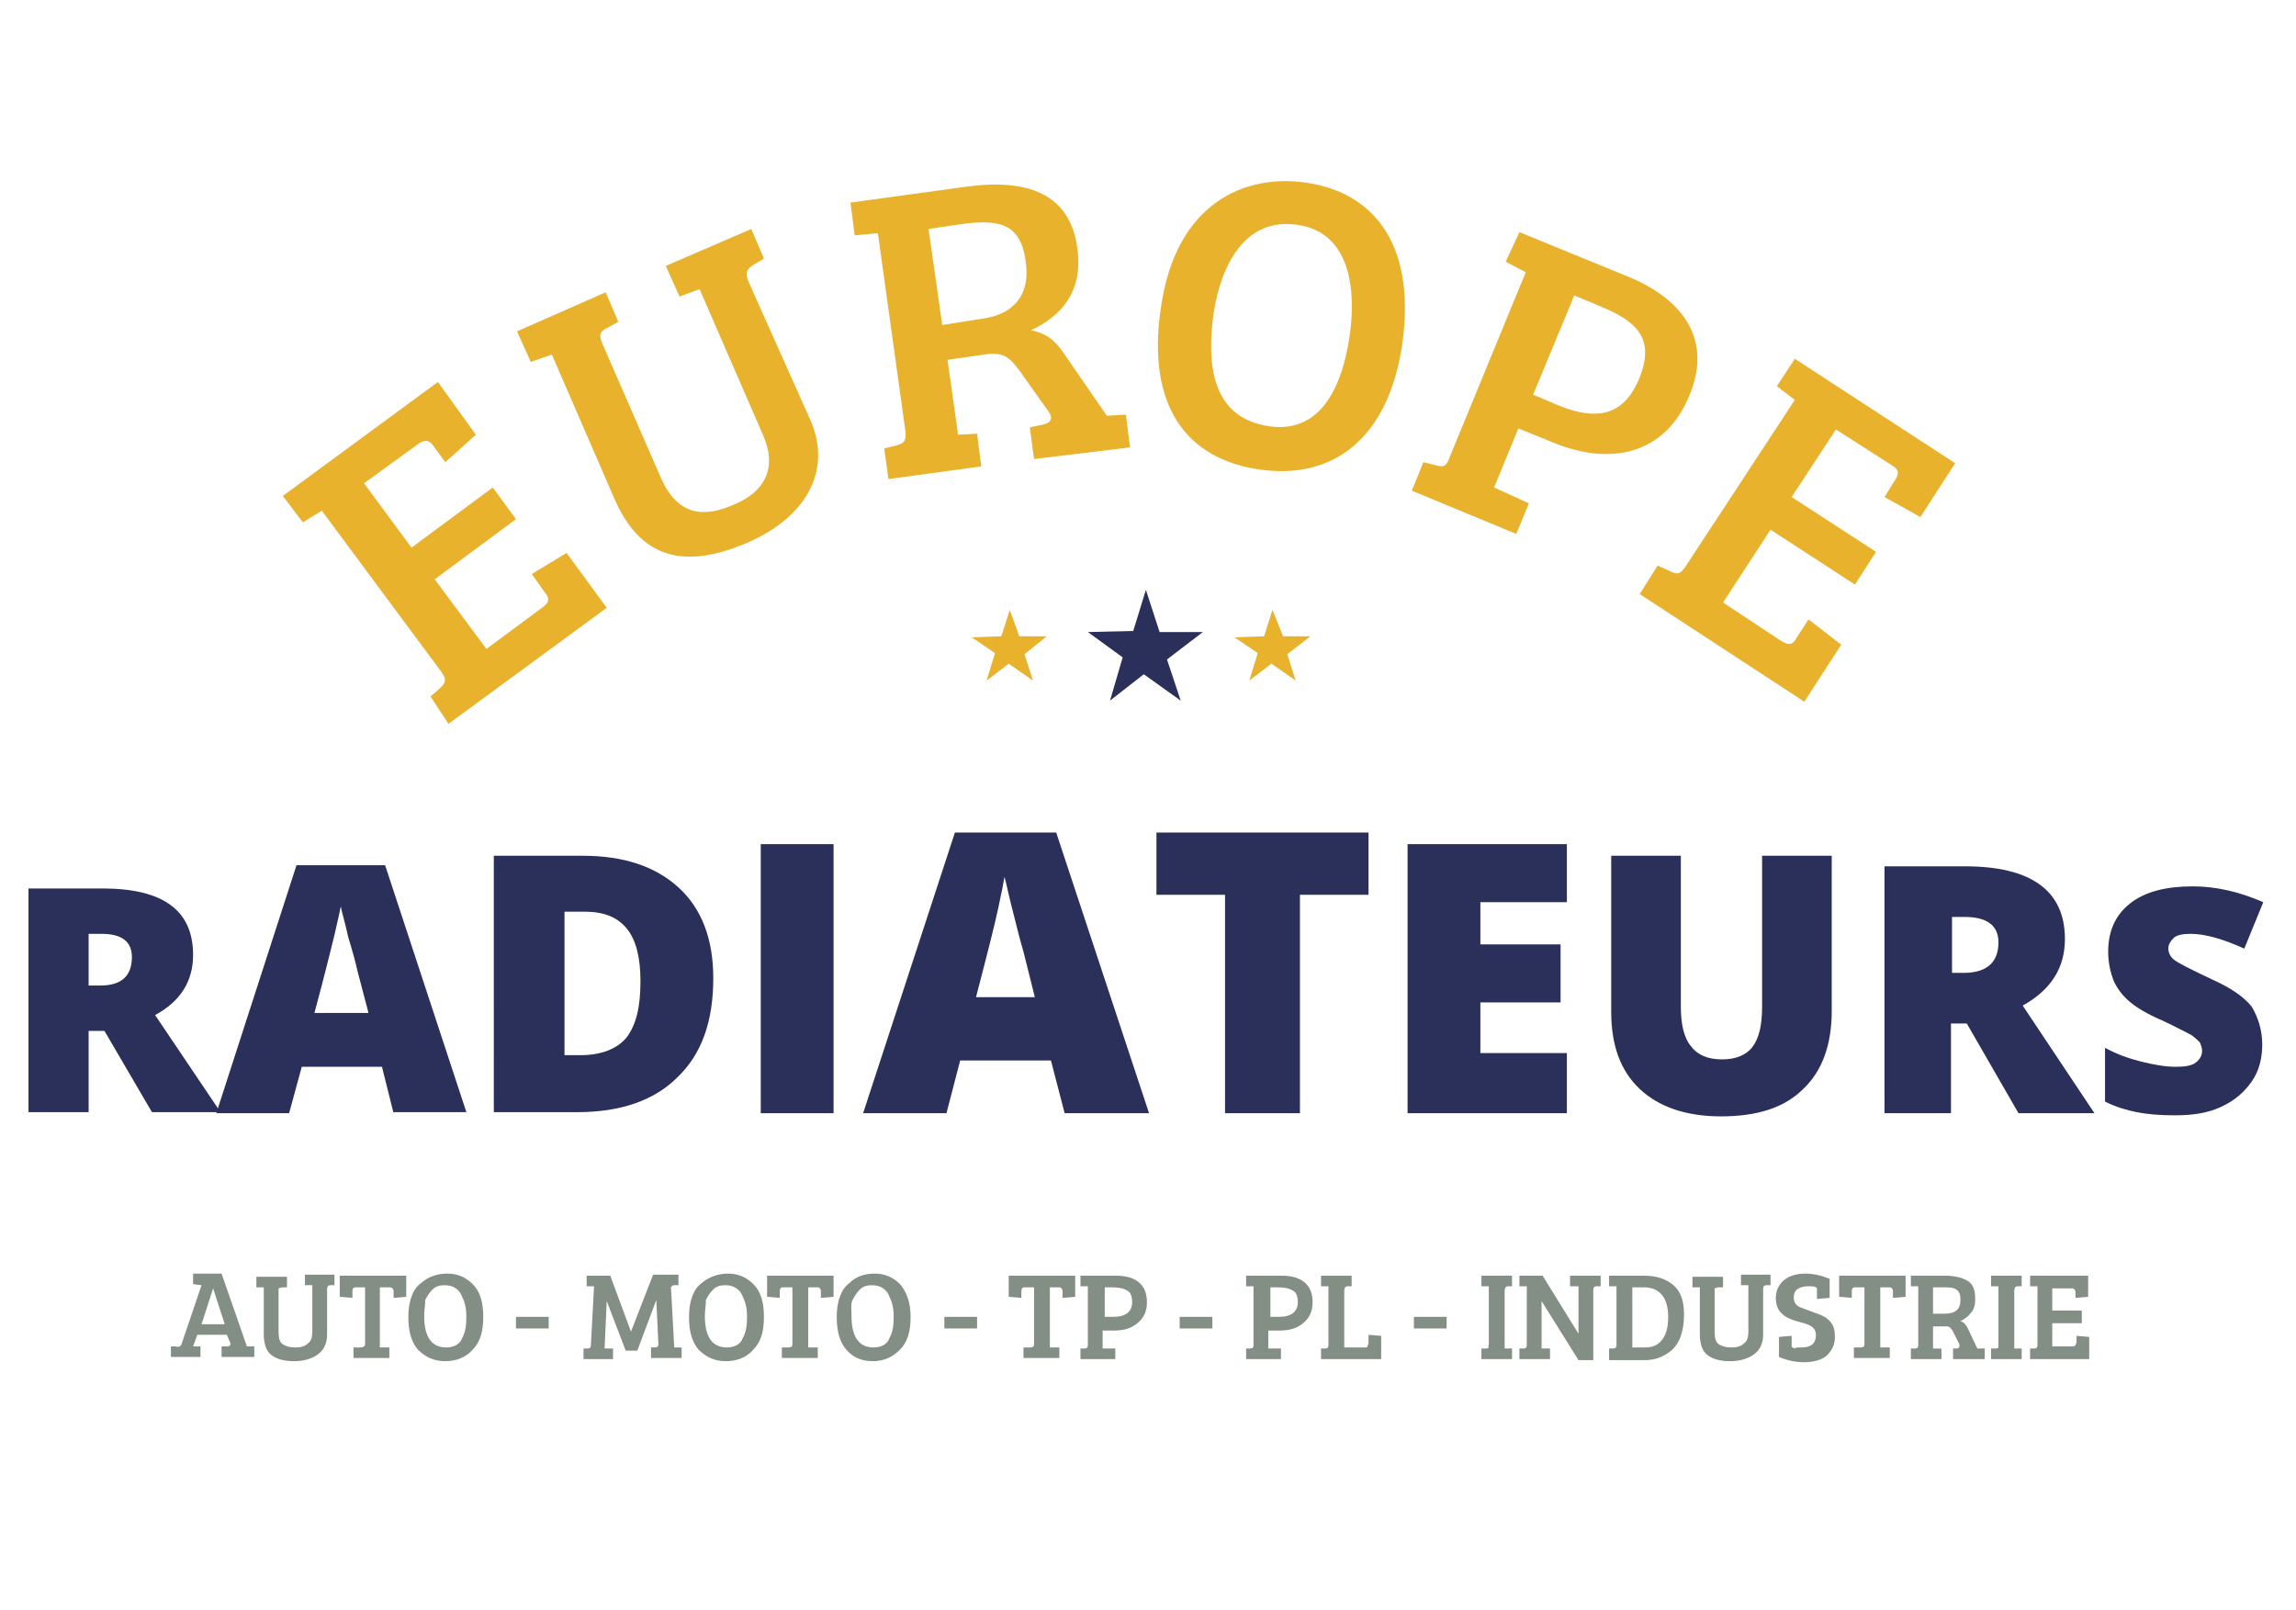 <?xml version="1.0" encoding="UTF-8"?> <!-- Generator: Adobe Illustrator 25.1.0, SVG Export Plug-In . SVG Version: 6.00 Build 0) --> <svg xmlns="http://www.w3.org/2000/svg" xmlns:xlink="http://www.w3.org/1999/xlink" version="1.1" id="Calque_1" x="0px" y="0px" viewBox="0 0 217.6 152.6" style="enable-background:new 0 0 217.6 152.6;" xml:space="preserve"> <style type="text/css"> .st0{fill-rule:evenodd;clip-rule:evenodd;fill:#E8B22D;} .st1{fill-rule:evenodd;clip-rule:evenodd;fill:#2B305A;} .st2{fill:#2B305A;} .st3{enable-background:new ;} .st4{fill:#E8B22D;} .st5{fill:#838E84;} </style> <path class="st0" d="M121.6,60.3l2.6,0L122,62l0.8,2.5l-2.3-1.6l-2.1,1.6l0.8-2.6l-2.2-1.5l2.8-0.1l0.8-2.5L121.6,60.3z"></path> <path class="st1" d="M109.9,59.9l4.1,0l-3.4,2.6l1.3,3.9l-3.5-2.5l-3.2,2.5l1.2-4.1l-3.3-2.4l4.3-0.1l1.2-3.9L109.9,59.9z"></path> <path class="st0" d="M96.6,60.3l2.6,0L97.1,62l0.8,2.5l-2.3-1.6l-2.1,1.6l0.8-2.6l-2.2-1.5l2.8-0.1l0.8-2.5L96.6,60.3z"></path> <g> <path class="st2" d="M8.4,97.7v7.7H2.7V84.2h7c5.8,0,8.6,2.1,8.6,6.3c0,2.5-1.2,4.4-3.6,5.7l6.2,9.2h-6.5l-4.5-7.7H8.4z M8.4,93.4 h1.1c2,0,3-0.9,3-2.7c0-1.5-1-2.2-2.9-2.2H8.4V93.4z"></path> <path class="st2" d="M37.3,105.5l-1.1-4.4h-7.6l-1.2,4.4h-6.9L28.1,82h8.4l7.7,23.4H37.3z M34.9,95.9l-1-3.8 c-0.2-0.9-0.5-2-0.9-3.3c-0.3-1.4-0.6-2.3-0.7-2.9c-0.1,0.5-0.3,1.4-0.6,2.7c-0.3,1.2-0.9,3.7-1.9,7.4H34.9z"></path> <path class="st2" d="M67.6,92.7c0,4.1-1.1,7.2-3.4,9.4c-2.2,2.2-5.4,3.3-9.5,3.3h-7.9V81.1h8.4c3.9,0,6.9,1,9.1,3 C66.5,86.1,67.6,89,67.6,92.7z M60.7,93c0-2.2-0.4-3.9-1.3-5c-0.9-1.1-2.2-1.6-4-1.6h-1.9V100h1.5c2,0,3.5-0.6,4.4-1.7 C60.3,97.1,60.7,95.4,60.7,93z"></path> <path class="st2" d="M72.1,105.5V80H79v25.5H72.1z"></path> <path class="st2" d="M100.9,105.5l-1.3-5h-8.6l-1.3,5h-7.9l8.7-26.6h9.6l8.8,26.6H100.9z M98.1,94.6l-1.1-4.4c-0.3-1-0.6-2.2-1-3.8 c-0.4-1.5-0.6-2.6-0.8-3.3c-0.1,0.6-0.3,1.6-0.6,3c-0.3,1.4-1,4.2-2.1,8.4H98.1z"></path> <path class="st2" d="M123.3,105.5h-7.2V84.8h-6.5v-5.9h20.1v5.9h-6.5V105.5z"></path> <path class="st2" d="M148.5,105.5h-15.1V80h15.1v5.5h-8.2v4h7.6V95h-7.6v4.8h8.2V105.5z"></path> <path class="st2" d="M173.6,81.1v14.7c0,3.2-0.9,5.7-2.7,7.4c-1.8,1.8-4.4,2.6-7.8,2.6c-3.3,0-5.9-0.9-7.7-2.6 c-1.8-1.7-2.7-4.1-2.7-7.3V81.1h6.6v14.3c0,1.7,0.3,3,1,3.8c0.6,0.8,1.6,1.2,2.9,1.2c1.3,0,2.3-0.4,2.9-1.2c0.6-0.8,0.9-2,0.9-3.8 V81.1H173.6z"></path> <path class="st2" d="M184.9,97v8.5h-6.3V82.1h7.6c6.3,0,9.5,2.3,9.5,6.9c0,2.7-1.3,4.8-4,6.3l6.8,10.2h-7.2l-4.9-8.5H184.9z M184.9,92.2h1.2c2.2,0,3.3-1,3.3-2.9c0-1.6-1.1-2.4-3.2-2.4h-1.2V92.2z"></path> <path class="st2" d="M214.4,99c0,1.3-0.3,2.5-1,3.5s-1.6,1.8-2.9,2.4c-1.3,0.6-2.7,0.8-4.4,0.8c-1.4,0-2.6-0.1-3.6-0.3 c-1-0.2-2-0.5-3-1v-5.1c1.1,0.6,2.2,1,3.4,1.3s2.3,0.5,3.3,0.5c0.9,0,1.5-0.1,1.9-0.4c0.4-0.3,0.6-0.7,0.6-1.1 c0-0.3-0.1-0.5-0.2-0.8c-0.2-0.2-0.4-0.4-0.8-0.7c-0.4-0.2-1.3-0.7-2.8-1.4c-1.4-0.6-2.4-1.2-3.1-1.8s-1.2-1.3-1.5-2 c-0.3-0.8-0.5-1.7-0.5-2.7c0-2,0.7-3.5,2.1-4.6c1.4-1.1,3.4-1.6,5.9-1.6c2.2,0,4.4,0.5,6.7,1.5l-1.8,4.4c-2-0.9-3.7-1.4-5.1-1.4 c-0.7,0-1.3,0.1-1.6,0.4c-0.3,0.3-0.5,0.6-0.5,1c0,0.4,0.2,0.8,0.6,1.1s1.6,0.9,3.5,1.8c1.8,0.8,3.1,1.7,3.8,2.6 C214,96.4,214.4,97.6,214.4,99z"></path> </g> <g class="st3"> <path class="st4" d="M40.8,66l0.7-0.6c0.8-0.7,0.9-1,0.2-1.9L30.5,48.4l-1.8,1.1L26.8,47l14.7-10.8l3.6,5l-2.9,2.6l-1.1-1.5 c-0.4-0.6-0.8-0.7-1.5-0.2l-5.1,3.7l4.5,6.1l7.7-5.7l2.2,3l-7.7,5.7l4.9,6.6l5.4-4c0.6-0.5,0.6-0.8,0.1-1.4l-1.2-1.7l3.3-2l3.8,5.2 l-15,11L40.8,66z"></path> <path class="st4" d="M76.8,39.8c2.1,4.8-0.4,9.2-5.9,11.6c-6,2.6-10.2,1.6-12.7-4.2l-5.9-13.6l-2,0.7L49,31.4l8.4-3.7l1.2,2.8 l-1.1,0.6c-0.6,0.3-0.8,0.6-0.4,1.5l5.5,12.6c1.6,3.7,4.1,3.9,7,2.6c2.9-1.2,4.1-3.5,2.7-6.6l-6-13.8l-1.9,0.7l-1.3-2.9l8.1-3.5 l1.2,2.8l-1,0.6c-0.6,0.4-0.8,0.7-0.5,1.5L76.8,39.8z"></path> <path class="st4" d="M83.8,42.5l1.2-0.3c0.7-0.2,0.9-0.4,0.8-1.4l-2.6-18.7L81,22.3l-0.4-3.1l10.9-1.5c5.8-0.8,9.9,0.6,10.6,5.8 c0.6,4.2-1.6,6.5-4.4,7.8c1.6,0.3,2.4,1.1,3.2,2.3l4,5.8l1.8-0.1l0.4,3.1L98,43.5l-0.4-3l1.4-0.3c0.7-0.2,0.8-0.7,0.3-1.3l-2.7-3.8 c-0.9-1.2-1.5-1.8-3.3-1.5l-3.5,0.5l1,7.1l1.8-0.1l0.4,3.1l-8.8,1.2L83.8,42.5z M93.1,30.2c3-0.4,4.6-2.3,4.1-5.5 c-0.5-3.6-2.6-4-6.5-3.4L88,21.7l1.3,9.1L93.1,30.2z"></path> <path class="st4" d="M119.4,44.5c-7.1-1-10.7-6.2-9.4-15.2c1.4-10.2,8.1-12.8,13.7-12c5.9,0.8,10.6,5.2,9.2,15.3 C131.6,41.5,126.4,45.5,119.4,44.5z M120.3,40.4c4.9,0.7,6.9-3.8,7.6-8.5c0.6-4,0.3-9.9-5-10.6c-4.9-0.7-7.2,3.8-7.9,8.5 C114.4,34.3,114.7,39.6,120.3,40.4z"></path> <path class="st4" d="M134.9,43.8l1.2,0.3c0.7,0.2,1,0.1,1.3-0.8l7.2-17.5l-1.9-1L144,22l10.5,4.3c5.4,2.3,7.7,6.2,5.6,11.2 c-2.3,5.6-7.5,6.7-13,4.4l-3.2-1.3l-2.3,5.6l3.3,1.5l-1.2,2.9l-9.9-4.1L134.9,43.8z M147.9,38.5c3.3,1.3,5.9,1,7.4-2.5 c1.7-4-0.3-5.6-3.7-7l-2.4-1l-3.9,9.4L147.9,38.5z"></path> <path class="st4" d="M157.1,53.6L158,54c1,0.5,1.2,0.5,1.8-0.4l10.3-15.7l-1.7-1.3l1.7-2.6l15.2,9.9L182,49l-3.4-1.9l1-1.6 c0.4-0.6,0.4-1-0.3-1.4l-5.3-3.4l-4.2,6.4l8,5.2l-2,3.1l-8-5.2l-4.5,6.9l5.6,3.7c0.7,0.4,1,0.3,1.4-0.4l1.1-1.7l3.1,2.4l-3.5,5.4 l-15.6-10.2L157.1,53.6z"></path> </g> <g> <path class="st5" d="M17.2,127.4l1.9-5.6l-0.8-0.1v-1h2.7l2.4,6.9h0l0.7,0v1h-3.1v-1l0.5,0c0.1,0,0.2,0,0.3-0.1c0,0,0.1-0.1,0-0.3 l-0.3-0.7h-2.8l-0.4,1.1l0.7,0v1h-2.8v-1l0.4,0C17,127.7,17.1,127.6,17.2,127.4z M20.2,122.1l-1.1,3.4h2.2L20.2,122.1L20.2,122.1z"></path> <path class="st5" d="M26.4,122.2v4c0,0.6,0.1,1,0.4,1.2c0.3,0.2,0.7,0.3,1.2,0.3s0.9-0.1,1.2-0.4c0.3-0.2,0.4-0.6,0.4-1.1v-4.4 l-0.7,0v-1h2.8v1l-0.4,0c-0.2,0-0.3,0.1-0.3,0.4v4.3c0,0.8-0.3,1.4-0.8,1.8s-1.3,0.7-2.3,0.7s-1.7-0.2-2.2-0.6 c-0.5-0.4-0.7-1.1-0.7-2v-4.4l-0.7,0v-1h2.9v1l-0.4,0c-0.1,0-0.2,0-0.3,0.1C26.5,122,26.4,122.1,26.4,122.2z"></path> <path class="st5" d="M34.6,127.4V122h-0.9c-0.2,0-0.3,0.1-0.3,0.4v0.6l-1.2-0.1v-2h6.3v2l-1.2,0.1v-0.6c0-0.1,0-0.2-0.1-0.3 S37,122,36.8,122H36v5.7l0.9,0v1h-3.4v-1l0.6,0C34.4,127.7,34.6,127.6,34.6,127.4z"></path> <path class="st5" d="M42.4,120.7c0.9,0,1.7,0.3,2.4,1s1,1.7,1,3.1s-0.3,2.4-1,3.1c-0.6,0.7-1.5,1.1-2.6,1.1s-1.9-0.4-2.6-1.1 c-0.6-0.7-0.9-1.7-0.9-3.1c0-0.7,0.1-1.4,0.3-1.9c0.2-0.6,0.5-1,0.9-1.3C40.6,121,41.4,120.7,42.4,120.7z M40.2,124.7 c0,2,0.7,3,2.1,3c0.7,0,1.3-0.3,1.5-0.9c0.3-0.5,0.4-1.2,0.4-2c0-0.7-0.1-1.3-0.4-1.9c-0.1-0.3-0.3-0.6-0.6-0.8 c-0.3-0.2-0.6-0.3-1.1-0.3c-0.4,0-0.8,0.1-1.1,0.4s-0.5,0.6-0.7,1C40.3,123.8,40.2,124.2,40.2,124.7z"></path> <path class="st5" d="M48.9,125.9v-1.1h3.1v1.1H48.9z"></path> <path class="st5" d="M57.8,120.8l2,5.4h0l2.1-5.4h2.4v1l-0.4,0c-0.2,0-0.4,0.2-0.3,0.4l0.3,5.5l0.7,0v1h-2.9v-1l0.4,0 c0.2,0,0.3-0.1,0.3-0.3l-0.2-4.2h0l-1.8,4.8h-1.1l-1.8-4.7h0l-0.2,4.5l0.8,0v1h-2.8v-1l0.4,0c0.2,0,0.3-0.1,0.3-0.3l0.3-5.6l-0.7,0 v-1H57.8z"></path> <path class="st5" d="M69,120.7c0.9,0,1.7,0.3,2.4,1s1,1.7,1,3.1s-0.3,2.4-1,3.1c-0.6,0.7-1.5,1.1-2.6,1.1s-1.9-0.4-2.6-1.1 c-0.6-0.7-0.9-1.7-0.9-3.1c0-0.7,0.1-1.4,0.3-1.9c0.2-0.6,0.5-1,0.9-1.3C67.2,121,68.1,120.7,69,120.7z M66.8,124.7 c0,2,0.7,3,2.1,3c0.7,0,1.3-0.3,1.5-0.9c0.3-0.5,0.4-1.2,0.4-2c0-0.7-0.1-1.3-0.4-1.9c-0.1-0.3-0.3-0.6-0.6-0.8 c-0.3-0.2-0.6-0.3-1.1-0.3c-0.4,0-0.8,0.1-1.1,0.4s-0.5,0.6-0.7,1C66.9,123.8,66.8,124.2,66.8,124.7z"></path> <path class="st5" d="M75.1,127.4V122h-0.9c-0.2,0-0.3,0.1-0.3,0.4v0.6l-1.2-0.1v-2h6.3v2l-1.2,0.1v-0.6c0-0.1,0-0.2-0.1-0.3 s-0.1-0.1-0.3-0.1h-0.8v5.7l0.9,0v1h-3.4v-1l0.6,0C75,127.7,75.1,127.6,75.1,127.4z"></path> <path class="st5" d="M82.9,120.7c0.9,0,1.7,0.3,2.4,1c0.6,0.7,1,1.7,1,3.1s-0.3,2.4-1,3.1s-1.5,1.1-2.6,1.1s-1.9-0.4-2.5-1.1 c-0.6-0.7-0.9-1.7-0.9-3.1c0-0.7,0.1-1.4,0.3-1.9c0.2-0.6,0.5-1,0.9-1.3C81.1,121,81.9,120.7,82.9,120.7z M80.7,124.7 c0,2,0.7,3,2.1,3c0.7,0,1.3-0.3,1.5-0.9c0.3-0.5,0.4-1.2,0.4-2c0-0.7-0.1-1.3-0.4-1.9c-0.1-0.3-0.3-0.6-0.6-0.8 c-0.3-0.2-0.6-0.3-1.1-0.3c-0.4,0-0.8,0.1-1.1,0.4c-0.3,0.3-0.5,0.6-0.7,1S80.7,124.2,80.7,124.7z"></path> <path class="st5" d="M89.5,125.9v-1.1h3.1v1.1H89.5z"></path> <path class="st5" d="M98,127.4V122h-0.9c-0.2,0-0.3,0.1-0.3,0.4v0.6l-1.2-0.1v-2h6.3v2l-1.2,0.1v-0.6c0-0.1,0-0.2-0.1-0.3 s-0.1-0.1-0.3-0.1h-0.8v5.7l0.9,0v1H97v-1l0.6,0C97.9,127.7,98,127.6,98,127.4z"></path> <path class="st5" d="M102.4,128.8v-1l0.4,0c0.2,0,0.3-0.1,0.3-0.3v-5.6l-0.7,0v-1h3.4c0.9,0,1.6,0.2,2.1,0.6s0.8,1,0.8,1.9 s-0.3,1.5-0.9,2c-0.6,0.5-1.3,0.7-2.3,0.7h-1v1.7l1.2,0v1H102.4z M104.6,124.8h0.9c1.2,0,1.8-0.5,1.8-1.4c0-0.6-0.2-1-0.5-1.1 c-0.3-0.2-0.8-0.3-1.4-0.3h-0.7V124.8z"></path> <path class="st5" d="M111.8,125.9v-1.1h3.1v1.1H111.8z"></path> <path class="st5" d="M118.1,128.8v-1l0.4,0c0.2,0,0.3-0.1,0.3-0.3v-5.6l-0.7,0v-1h3.4c0.9,0,1.6,0.2,2.1,0.6s0.8,1,0.8,1.9 s-0.3,1.5-0.9,2c-0.6,0.5-1.3,0.7-2.3,0.7h-1v1.7l1.2,0v1H118.1z M120.3,124.8h0.9c1.2,0,1.8-0.5,1.8-1.4c0-0.6-0.2-1-0.5-1.1 c-0.3-0.2-0.8-0.3-1.4-0.3h-0.7V124.8z"></path> <path class="st5" d="M130.9,128.8h-5.7v-1l0.4,0c0.2,0,0.3-0.1,0.3-0.3v-5.6l-0.7,0v-1h2.9v1l-0.4,0c-0.2,0-0.3,0.2-0.3,0.4v5.4h2 c0.1,0,0.2,0,0.2-0.1c0-0.1,0.1-0.2,0.1-0.3v-0.8l1.2,0.1V128.8z"></path> <path class="st5" d="M134,125.9v-1.1h3.1v1.1H134z"></path> <path class="st5" d="M141.1,127.4v-5.5l-0.7,0v-1h2.9v1l-0.4,0c-0.2,0-0.3,0.2-0.3,0.4v5.5l0.7,0v1h-2.9v-1l0.4,0 c0.1,0,0.2,0,0.3-0.1C141,127.6,141.1,127.5,141.1,127.4z"></path> <path class="st5" d="M144,128.8v-1l0.4,0c0.2,0,0.3-0.1,0.3-0.3v-5.6l-0.7,0v-1h2.2l3.4,5.5h0v-4.5l-0.8,0v-1h2.9v1l-0.4,0 c-0.2,0-0.3,0.1-0.3,0.4v6.6h-1.4l-3.5-5.6h0v4.5l0.8,0v1H144z"></path> <path class="st5" d="M152.5,128.8v-1l0.4,0c0.2,0,0.3-0.1,0.3-0.3v-5.6l-0.7,0v-1h3.3c1.2,0,2.1,0.3,2.8,0.9s1,1.5,1,2.8 c0,0.8-0.1,1.4-0.3,2c-0.2,0.6-0.5,1-0.8,1.3c-0.7,0.6-1.5,1-2.6,1H152.5z M154.7,122v5.7h1.2c0.7,0,1.2-0.2,1.6-0.7 c0.4-0.5,0.6-1.2,0.6-2.2c0-1.8-0.8-2.8-2.3-2.8H154.7z"></path> <path class="st5" d="M162.5,122.2v4c0,0.6,0.1,1,0.4,1.2c0.3,0.2,0.7,0.3,1.2,0.3s0.9-0.1,1.2-0.4c0.3-0.2,0.4-0.6,0.4-1.1v-4.4 l-0.7,0v-1h2.8v1l-0.4,0c-0.2,0-0.3,0.1-0.3,0.4v4.3c0,0.8-0.3,1.4-0.8,1.8s-1.3,0.7-2.3,0.7s-1.7-0.2-2.2-0.6 c-0.5-0.4-0.7-1.1-0.7-2v-4.4l-0.7,0v-1h2.9v1l-0.4,0c-0.1,0-0.2,0-0.3,0.1C162.5,122,162.5,122.1,162.5,122.2z"></path> <path class="st5" d="M170.7,127.7c1,0,1.4-0.4,1.4-1.2c0-0.4-0.2-0.7-0.6-0.9c-0.2-0.1-0.5-0.2-0.9-0.3c-0.4-0.1-0.7-0.2-0.9-0.3 c-0.2-0.1-0.5-0.2-0.7-0.4c-0.5-0.4-0.7-0.9-0.7-1.6c0-0.7,0.3-1.3,0.8-1.7c0.5-0.4,1.2-0.6,2-0.6c0.8,0,1.6,0.2,2.3,0.5v1.8 l-1.2,0.1v-0.7c0-0.1,0-0.2,0-0.3c-0.1-0.2-0.4-0.2-0.8-0.2c-0.5,0-0.8,0.1-1.1,0.3c-0.2,0.2-0.3,0.4-0.3,0.8 c0,0.3,0.1,0.5,0.3,0.7c0.1,0.1,0.3,0.2,0.6,0.3s0.5,0.2,0.8,0.3s0.5,0.2,0.8,0.3c0.2,0.1,0.5,0.2,0.7,0.4c0.5,0.4,0.7,0.9,0.7,1.7 s-0.3,1.3-0.8,1.8c-0.5,0.4-1.3,0.6-2.1,0.6c-0.9,0-1.7-0.2-2.4-0.5v-1.9l1.2-0.1v0.7c0,0.1,0,0.2,0,0.3c0,0.1,0.1,0.1,0.3,0.2 C170.1,127.7,170.4,127.7,170.7,127.7z"></path> <path class="st5" d="M176.7,127.4V122h-0.9c-0.2,0-0.3,0.1-0.3,0.4v0.6l-1.2-0.1v-2h6.3v2l-1.2,0.1v-0.6c0-0.1,0-0.2-0.1-0.3 s-0.1-0.1-0.3-0.1h-0.8v5.7l0.9,0v1h-3.4v-1l0.6,0C176.6,127.7,176.7,127.6,176.7,127.4z"></path> <path class="st5" d="M181.1,128.8v-1l0.4,0c0.2,0,0.3-0.1,0.3-0.3v-5.6l-0.7,0v-1h3.3c0.9,0,1.6,0.2,2.1,0.5 c0.5,0.3,0.7,0.9,0.7,1.7c0,0.5-0.1,1-0.4,1.3c-0.3,0.4-0.6,0.6-1,0.8c0.3,0.1,0.5,0.3,0.7,0.7l0.9,1.9l0.7,0v1h-3v-1l0.3,0 c0.2,0,0.3-0.1,0.3-0.2c0,0,0-0.1,0-0.2l-0.6-1.2c-0.1-0.2-0.2-0.3-0.3-0.4c-0.1-0.1-0.3-0.1-0.5-0.1h-1.1v2.1l0.8,0v1H181.1z M183.3,124.5h1c1,0,1.5-0.4,1.5-1.3c0-0.5-0.1-0.8-0.4-1s-0.7-0.2-1.3-0.2h-0.9V124.5z"></path> <path class="st5" d="M189.4,127.4v-5.5l-0.7,0v-1h2.9v1l-0.4,0c-0.2,0-0.3,0.2-0.3,0.4v5.5l0.7,0v1h-2.9v-1l0.4,0 c0.1,0,0.2,0,0.3-0.1C189.4,127.6,189.4,127.5,189.4,127.4z"></path> <path class="st5" d="M198.1,128.8h-5.7v-1l0.4,0c0.2,0,0.3-0.1,0.3-0.3v-5.6l-0.7,0v-1h5.5v2l-1.2,0.1v-0.5c0-0.1,0-0.2-0.1-0.3 s-0.1-0.1-0.3-0.1h-1.8v2.1h2.8v1.2h-2.8v2.2h1.9c0.1,0,0.2,0,0.3-0.1c0-0.1,0.1-0.2,0.1-0.3v-0.6l1.2,0.1V128.8z"></path> </g> </svg> 
